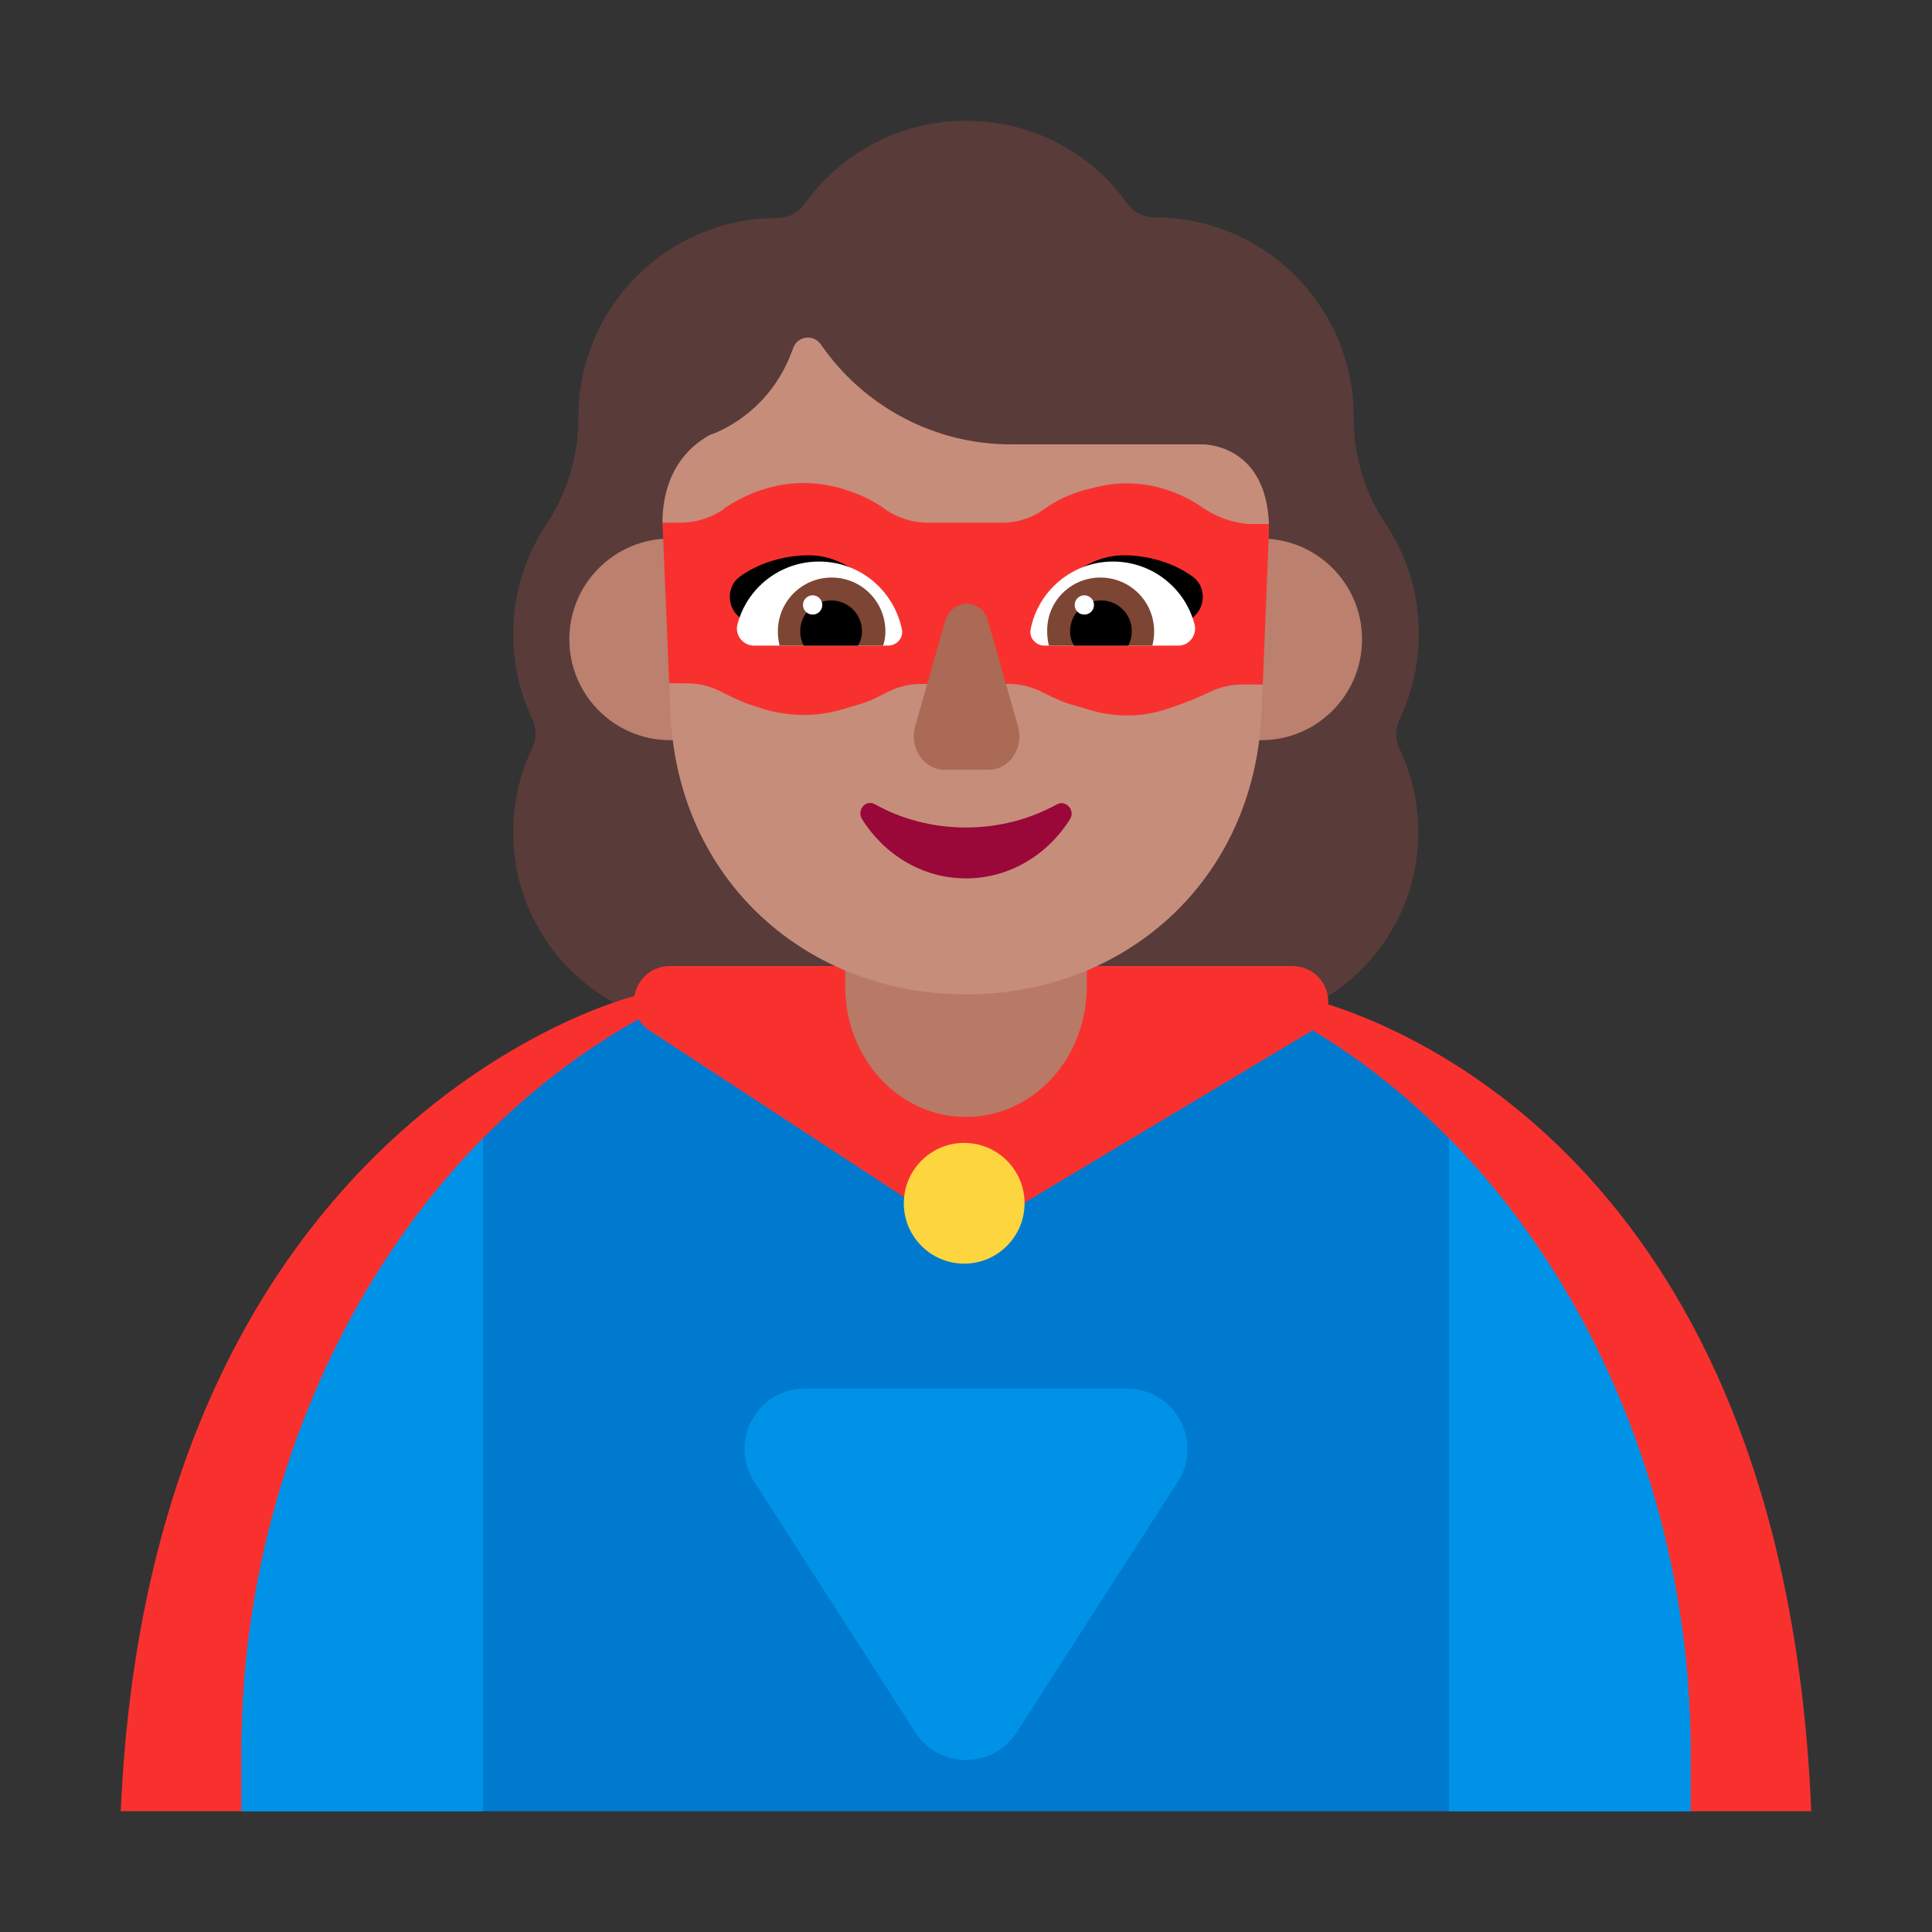 <svg width="32" height="32" viewBox="0 0 32 32" fill="none" xmlns="http://www.w3.org/2000/svg">
<rect x="0" y="0" width="32" height="32" fill="#333333" stroke="none"/>
<path d="M23.178 11.924C23.386 11.489 23.5 11.006 23.5 10.494C23.5 9.822 23.301 9.197 22.951 8.676C22.6 8.155 22.421 7.54 22.421 6.905V6.896C22.421 5.078 20.943 3.6 19.125 3.6C18.945 3.6 18.775 3.515 18.671 3.373C18.083 2.54 17.108 2 16 2C14.902 2 13.926 2.54 13.329 3.373C13.225 3.525 13.055 3.61 12.875 3.61C11.057 3.61 9.58 5.087 9.58 6.905V6.915C9.58 7.549 9.4 8.155 9.049 8.686C8.708 9.197 8.5 9.822 8.5 10.494C8.5 11.006 8.614 11.489 8.822 11.924C8.888 12.066 8.888 12.237 8.822 12.379C8.614 12.805 8.5 13.278 8.5 13.79C8.5 15.561 9.939 17 11.71 17H20.28C22.051 17 23.491 15.561 23.491 13.79C23.491 13.288 23.377 12.805 23.169 12.379C23.112 12.237 23.112 12.066 23.178 11.924Z" fill="#593B39"/>
<path d="M12.77 10.59C12.77 11.512 12.023 12.26 11.1 12.26C10.178 12.26 9.43 11.512 9.43 10.59C9.43 9.668 10.178 8.92 11.1 8.92C12.023 8.92 12.77 9.668 12.77 10.59Z" fill="#BB806E"/>
<path d="M22.56 10.59C22.56 11.512 21.812 12.26 20.89 12.26C19.968 12.26 19.22 11.512 19.22 10.59C19.22 9.668 19.968 8.92 20.89 8.92C21.812 8.92 22.56 9.668 22.56 10.59Z" fill="#BB806E"/>
<path d="M21.998 16.635C22.023 16.322 21.787 16 21.388 16H11.105C10.771 16 10.552 16.236 10.508 16.5H10.5C10.5 16.5 2.5 18.48 2 30H4L16 27L28 30H30C29.576 19.803 23.755 17.197 21.998 16.635Z" fill="#F8312F"/>
<path d="M8 30L6.5 24.5L8 18.855C8.761 18.083 9.622 17.414 10.577 16.881C10.622 16.957 10.687 17.025 10.774 17.079L16 20.5L21.719 17.079C21.726 17.074 21.733 17.07 21.74 17.065C22.569 17.565 23.324 18.169 24 18.855L25.5 24.5L24 30H8Z" fill="#007ACF"/>
<path d="M8 30V18.855C5.422 21.471 4 25.274 4 29V30H8Z" fill="#0092E7"/>
<path d="M24 18.855V30H28V29C28 25.274 26.578 21.471 24 18.855Z" fill="#0092E7"/>
<path d="M13.332 23H18.668C19.459 23 19.937 23.875 19.509 24.541L16.841 28.692C16.448 29.304 15.553 29.304 15.159 28.692L12.491 24.541C12.063 23.875 12.54 23 13.332 23Z" fill="#0092E7"/>
<path d="M15.97 20.93C16.522 20.93 16.97 20.482 16.97 19.93C16.97 19.378 16.522 18.93 15.97 18.93C15.418 18.93 14.97 19.378 14.97 19.93C14.97 20.482 15.418 20.93 15.97 20.93Z" fill="#FCD53F"/>
<path d="M16 18.5C14.893 18.5 14 17.536 14 16.341V13.659C14 12.464 14.893 11.5 16 11.5C17.107 11.5 18 12.464 18 13.659V16.341C18 17.536 17.107 18.5 16 18.5Z" fill="#B87A66"/>
<path d="M8 18.855V30H4V29C4 25.274 5.422 21.471 8 18.855Z" fill="#0092E7"/>
<path d="M24 30V18.855C26.578 21.471 28 25.274 28 29V30H24Z" fill="#0092E7"/>
<path d="M19.911 7.36H16.739C15.479 7.36 14.305 6.735 13.595 5.703C13.472 5.532 13.216 5.561 13.14 5.76L13.065 5.949C12.828 6.498 12.402 6.924 11.871 7.161C11.843 7.171 11.805 7.189 11.767 7.199C11.54 7.322 10.991 7.682 10.972 8.629L10.973 8.672L12 10L11.084 11.309L11.104 11.792C11.218 14.595 13.377 16.47 16 16.47C18.623 16.47 20.782 14.595 20.896 11.792L20.915 11.328L20 10L21.018 8.692C20.977 7.45 20.087 7.36 19.911 7.36Z" fill="#C68D7B"/>
<path d="M16 13.706C15.45 13.706 14.93 13.567 14.492 13.321C14.339 13.236 14.186 13.417 14.278 13.567C14.645 14.154 15.277 14.549 16 14.549C16.724 14.549 17.356 14.154 17.723 13.567C17.815 13.417 17.652 13.246 17.509 13.321C17.061 13.567 16.551 13.706 16 13.706Z" fill="#990838"/>
<path d="M20.673 8.678H21.017C21.018 8.711 21.019 8.745 21.019 8.78L20.915 11.338H20.575C20.389 11.338 20.213 11.378 20.046 11.458L19.782 11.578L19.547 11.668L19.371 11.728C18.96 11.878 18.5 11.888 18.079 11.768L17.776 11.678C17.659 11.648 17.541 11.598 17.434 11.548L17.228 11.448C17.062 11.368 16.886 11.328 16.7 11.328H15.261C15.075 11.328 14.899 11.368 14.733 11.448L14.508 11.558C14.41 11.608 14.302 11.648 14.195 11.678L13.921 11.758C13.5 11.878 13.05 11.868 12.629 11.738L12.414 11.668C12.325 11.638 12.237 11.598 12.149 11.558L11.905 11.438C11.738 11.358 11.562 11.318 11.376 11.318H11.084L10.973 8.658H11.269C11.523 8.658 11.768 8.578 11.983 8.438L12.012 8.408C12.198 8.288 12.394 8.188 12.6 8.118L12.639 8.108C13.059 7.968 13.51 7.968 13.93 8.088L14.018 8.118C14.243 8.188 14.459 8.288 14.655 8.428L14.664 8.438C14.87 8.578 15.114 8.658 15.369 8.658H16.582C16.837 8.658 17.081 8.588 17.287 8.438C17.492 8.288 17.717 8.188 17.952 8.118L18.079 8.088C18.5 7.968 18.95 7.978 19.371 8.128C19.567 8.198 19.753 8.288 19.919 8.408L19.968 8.438C20.183 8.578 20.428 8.658 20.673 8.678Z" fill="#F8312F"/>
<path d="M15.654 10.29L15.158 12.028C15.055 12.384 15.299 12.75 15.645 12.75H16.374C16.72 12.75 16.964 12.384 16.861 12.028L16.365 10.29C16.262 9.903 15.766 9.903 15.654 10.29Z" fill="#AB6A55"/>
<path d="M13.396 9.197C13.955 9.197 14.409 9.585 14.703 10.021C14.472 10.09 14.248 10.154 14.027 10.218C13.583 10.345 13.15 10.469 12.695 10.627L12.222 10.201C12.032 10.021 12.042 9.699 12.26 9.547C12.572 9.32 12.998 9.197 13.396 9.197Z" fill="black"/>
<path d="M18.614 9.197C18.055 9.197 17.591 9.585 17.307 10.021C17.554 10.096 17.794 10.165 18.034 10.234C18.456 10.355 18.873 10.476 19.314 10.627L19.788 10.201C19.977 10.021 19.968 9.699 19.75 9.547C19.437 9.32 19.011 9.197 18.614 9.197Z" fill="black"/>
<path d="M13.566 9.301C12.913 9.301 12.364 9.746 12.212 10.352C12.174 10.523 12.307 10.693 12.487 10.693H14.712C14.854 10.693 14.968 10.561 14.939 10.428C14.807 9.784 14.248 9.301 13.566 9.301Z" fill="white"/>
<path d="M18.434 9.301C19.087 9.301 19.636 9.746 19.788 10.352C19.826 10.523 19.693 10.693 19.523 10.693H17.297C17.155 10.693 17.042 10.56 17.07 10.428C17.193 9.784 17.761 9.301 18.434 9.301Z" fill="white"/>
<path d="M12.884 10.457C12.884 9.964 13.282 9.566 13.775 9.566C14.267 9.566 14.665 9.964 14.665 10.457C14.665 10.532 14.655 10.617 14.627 10.693H12.913C12.894 10.617 12.884 10.542 12.884 10.457Z" fill="#7D4533"/>
<path d="M19.116 10.457C19.116 9.964 18.718 9.566 18.226 9.566C17.733 9.566 17.335 9.964 17.345 10.457C17.345 10.542 17.354 10.617 17.373 10.693H19.087C19.106 10.617 19.116 10.542 19.116 10.457Z" fill="#7D4533"/>
<path d="M13.765 9.945C14.049 9.945 14.277 10.172 14.277 10.456C14.277 10.541 14.258 10.617 14.21 10.693H13.311C13.273 10.617 13.254 10.541 13.254 10.456C13.254 10.172 13.481 9.945 13.765 9.945Z" fill="black"/>
<path d="M18.235 9.945C17.951 9.945 17.724 10.172 17.724 10.456C17.724 10.541 17.743 10.617 17.79 10.693H18.689C18.727 10.617 18.746 10.541 18.746 10.456C18.746 10.172 18.519 9.945 18.235 9.945Z" fill="black"/>
<path d="M13.62 10.02C13.62 10.108 13.548 10.18 13.46 10.18C13.372 10.18 13.3 10.108 13.3 10.02C13.3 9.932 13.372 9.86 13.46 9.86C13.548 9.86 13.62 9.932 13.62 10.02Z" fill="white"/>
<path d="M18.12 10.02C18.12 10.108 18.048 10.18 17.96 10.18C17.872 10.18 17.8 10.108 17.8 10.02C17.8 9.932 17.872 9.86 17.96 9.86C18.048 9.86 18.12 9.932 18.12 10.02Z" fill="white"/>
</svg>
